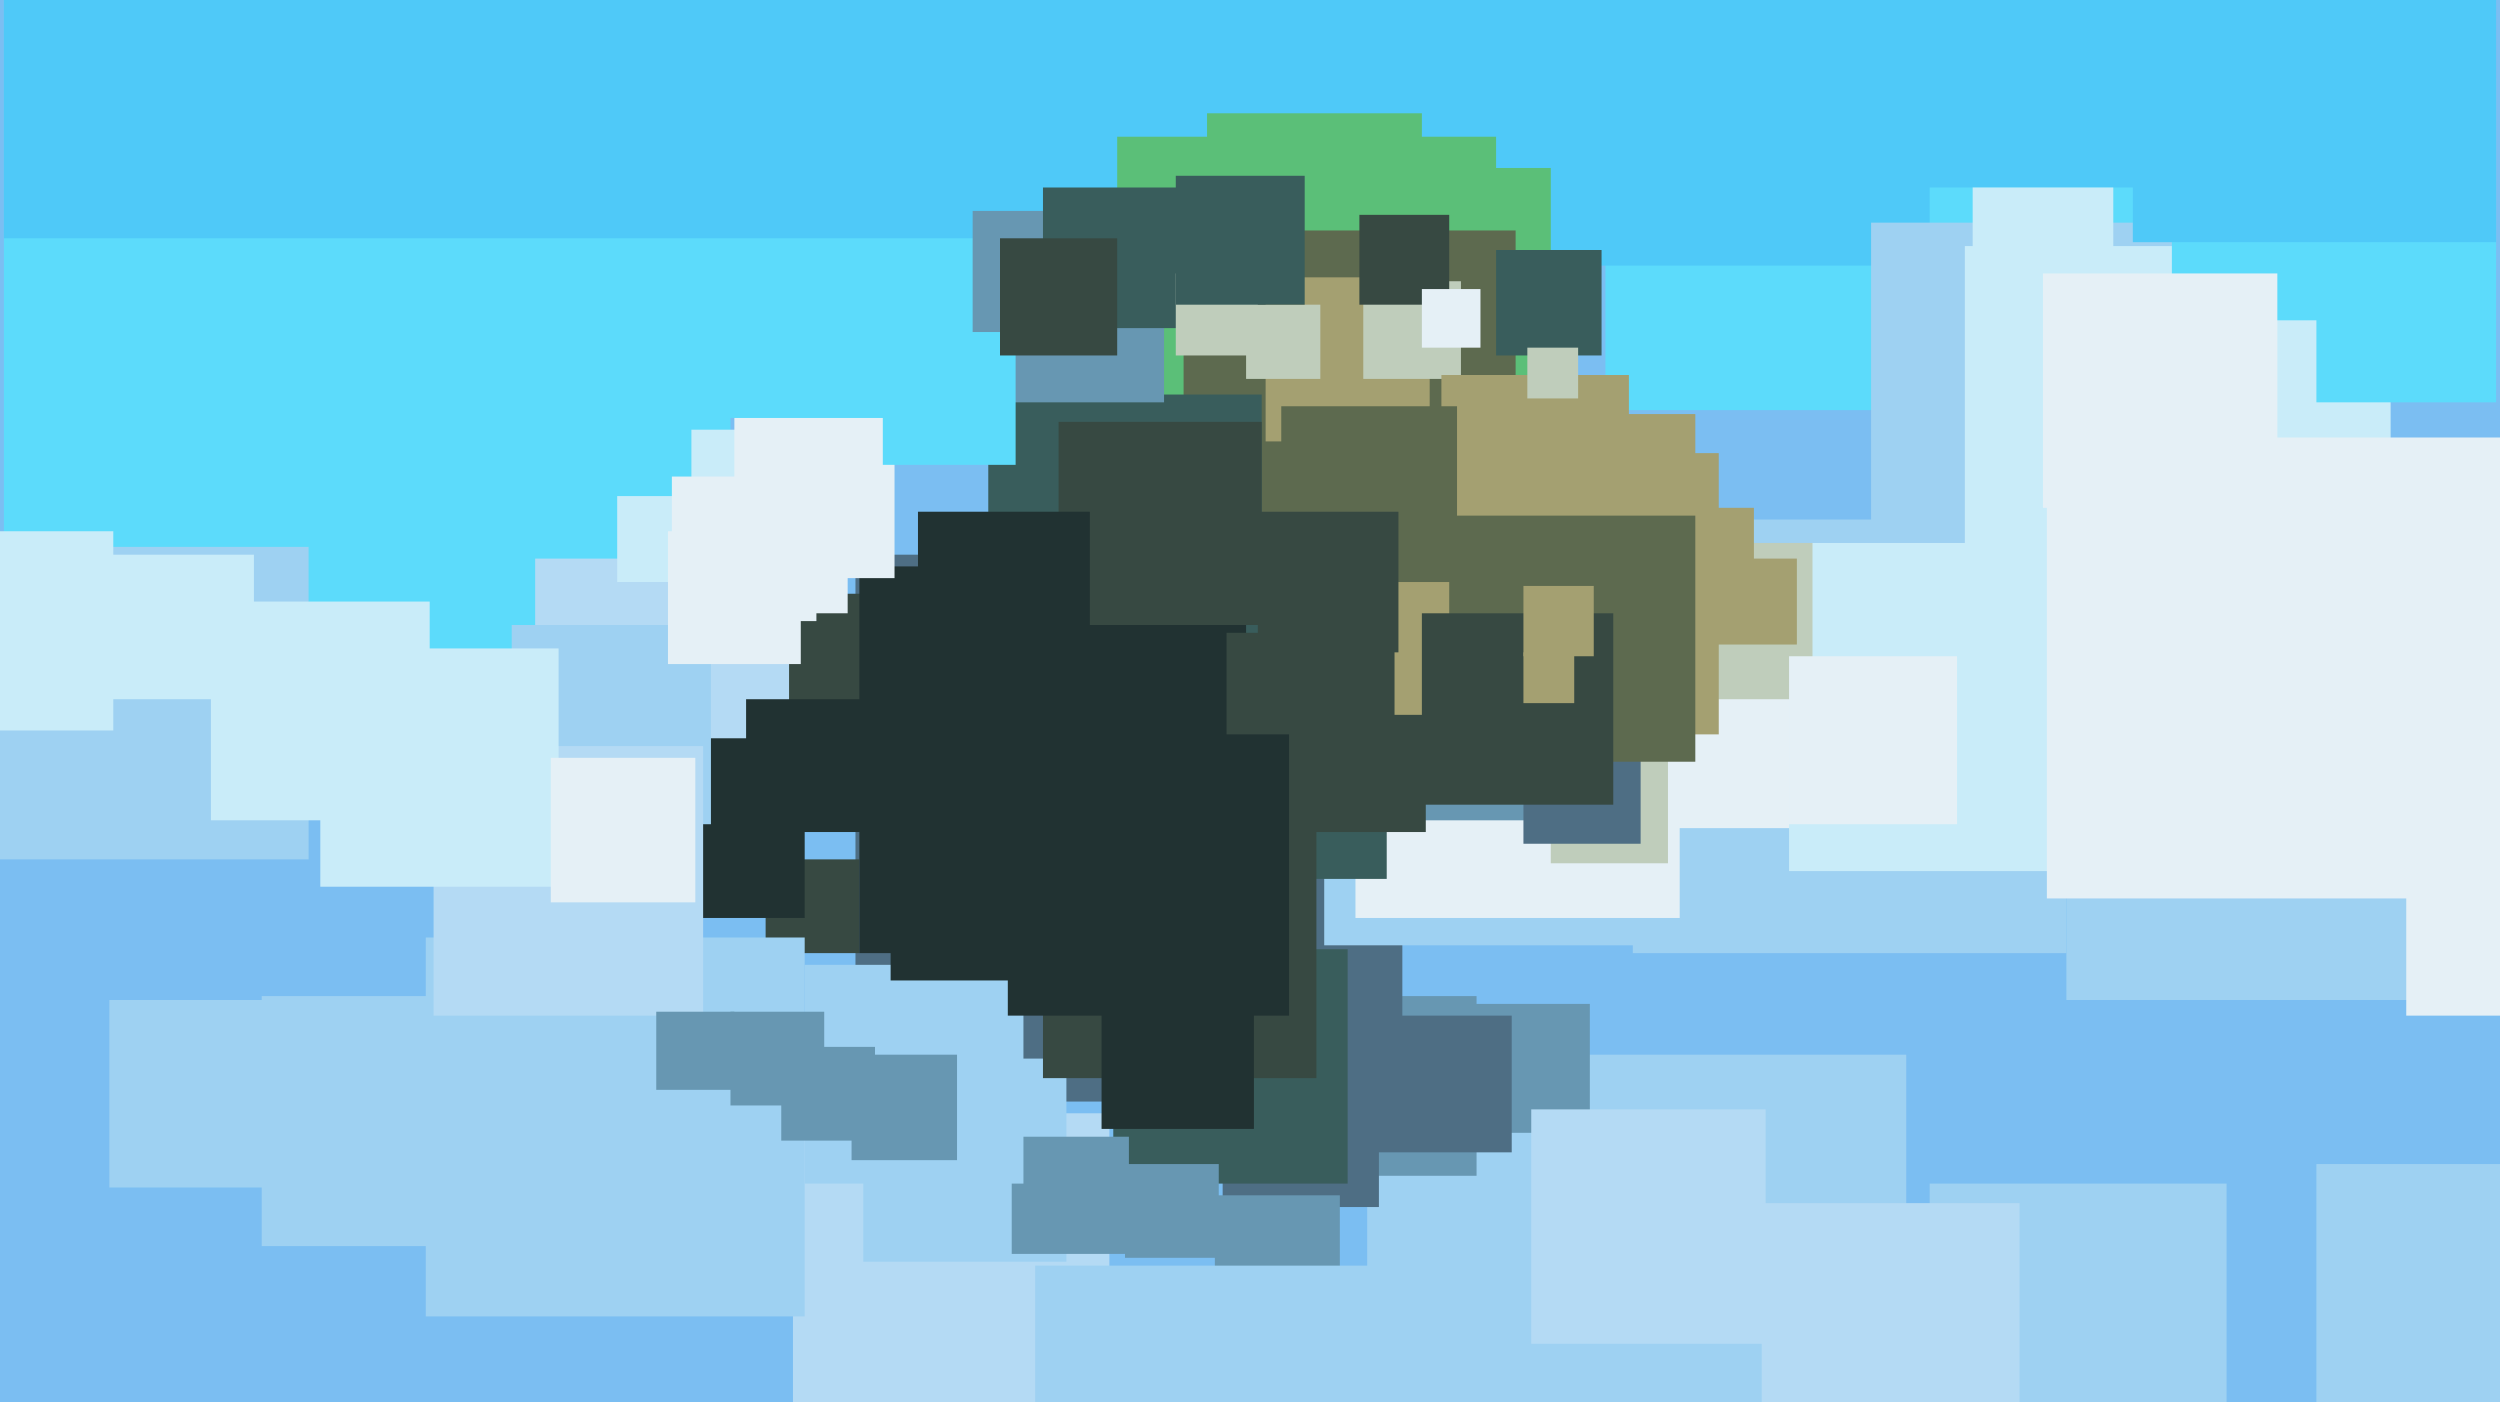 <svg xmlns="http://www.w3.org/2000/svg" width="640px" height="359px">
  <rect width="640" height="359" fill="rgb(123,190,242)"/>
  <rect x="411" y="-36" width="141" height="141" fill="rgb(92,219,251)"/>
  <rect x="203" y="285" width="81" height="81" fill="rgb(180,218,244)"/>
  <rect x="350" y="270" width="138" height="138" fill="rgb(158,209,242)"/>
  <rect x="494" y="303" width="76" height="76" fill="rgb(158,209,242)"/>
  <rect x="1" y="-6" width="186" height="186" fill="rgb(92,219,251)"/>
  <rect x="72" y="-79" width="186" height="186" fill="rgb(92,219,251)"/>
  <rect x="137" y="143" width="67" height="67" fill="rgb(180,218,244)"/>
  <rect x="332" y="255" width="46" height="46" fill="rgb(103,151,178)"/>
  <rect x="177" y="110" width="13" height="13" fill="rgb(201,236,249)"/>
  <rect x="158" y="127" width="22" height="22" fill="rgb(201,236,249)"/>
  <rect x="1" y="-319" width="380" height="380" fill="rgb(79,201,248)"/>
  <rect x="-1" y="140" width="80" height="80" fill="rgb(158,209,242)"/>
  <rect x="278" y="-148" width="216" height="216" fill="rgb(79,201,248)"/>
  <rect x="219" y="142" width="140" height="140" fill="rgb(78,110,132)"/>
  <rect x="479" y="57" width="87" height="87" fill="rgb(158,209,242)"/>
  <rect x="314" y="35" width="69" height="69" fill="rgb(91,191,120)"/>
  <rect x="309" y="29" width="55" height="55" fill="rgb(91,191,120)"/>
  <rect x="418" y="133" width="111" height="111" fill="rgb(158,209,242)"/>
  <rect x="286" y="35" width="70" height="70" fill="rgb(91,191,120)"/>
  <rect x="374" y="257" width="33" height="33" fill="rgb(103,151,178)"/>
  <rect x="529" y="151" width="105" height="105" fill="rgb(158,209,242)"/>
  <rect x="328" y="43" width="69" height="69" fill="rgb(91,191,120)"/>
  <rect x="303" y="59" width="85" height="85" fill="rgb(93,106,79)"/>
  <rect x="503" y="63" width="109" height="109" fill="rgb(201,236,249)"/>
  <rect x="383" y="64" width="27" height="27" fill="rgb(57,93,92)"/>
  <rect x="313" y="269" width="40" height="40" fill="rgb(78,110,132)"/>
  <rect x="28" y="256" width="48" height="48" fill="rgb(158,209,242)"/>
  <rect x="285" y="243" width="60" height="60" fill="rgb(57,93,92)"/>
  <rect x="196" y="220" width="24" height="24" fill="rgb(55,73,66)"/>
  <rect x="415" y="167" width="45" height="45" fill="rgb(229,240,246)"/>
  <rect x="221" y="271" width="52" height="52" fill="rgb(158,209,242)"/>
  <rect x="324" y="71" width="42" height="42" fill="rgb(164,160,113)"/>
  <rect x="458" y="139" width="84" height="84" fill="rgb(201,236,249)"/>
  <rect x="593" y="298" width="63" height="63" fill="rgb(158,209,242)"/>
  <rect x="160" y="189" width="46" height="46" fill="rgb(33,50,50)"/>
  <rect x="424" y="139" width="40" height="40" fill="rgb(191,205,187)"/>
  <rect x="259" y="291" width="30" height="30" fill="rgb(103,151,178)"/>
  <rect x="253" y="101" width="70" height="70" fill="rgb(57,93,92)"/>
  <rect x="339" y="160" width="82" height="82" fill="rgb(158,209,242)"/>
  <rect x="458" y="168" width="43" height="43" fill="rgb(229,240,246)"/>
  <rect x="67" y="255" width="64" height="64" fill="rgb(158,209,242)"/>
  <rect x="347" y="152" width="83" height="83" fill="rgb(229,240,246)"/>
  <rect x="313" y="183" width="42" height="42" fill="rgb(57,93,92)"/>
  <rect x="202" y="152" width="31" height="31" fill="rgb(55,73,66)"/>
  <rect x="349" y="72" width="25" height="25" fill="rgb(191,205,187)"/>
  <rect x="311" y="306" width="32" height="32" fill="rgb(103,151,178)"/>
  <rect x="220" y="145" width="99" height="99" fill="rgb(33,50,50)"/>
  <rect x="350" y="158" width="52" height="52" fill="rgb(103,151,178)"/>
  <rect x="397" y="191" width="30" height="30" fill="rgb(191,205,187)"/>
  <rect x="249" y="54" width="49" height="49" fill="rgb(103,151,178)"/>
  <rect x="188" y="107" width="41" height="41" fill="rgb(229,240,246)"/>
  <rect x="426" y="130" width="23" height="23" fill="rgb(164,160,113)"/>
  <rect x="352" y="260" width="35" height="35" fill="rgb(78,110,132)"/>
  <rect x="314" y="162" width="51" height="51" fill="rgb(55,73,66)"/>
  <rect x="267" y="206" width="70" height="70" fill="rgb(55,73,66)"/>
  <rect x="369" y="96" width="48" height="48" fill="rgb(164,160,113)"/>
  <rect x="288" y="298" width="24" height="24" fill="rgb(103,151,178)"/>
  <rect x="54" y="154" width="56" height="56" fill="rgb(201,236,249)"/>
  <rect x="438" y="-88" width="136" height="136" fill="rgb(79,201,248)"/>
  <rect x="556" y="20" width="83" height="83" fill="rgb(92,219,251)"/>
  <rect x="368" y="116" width="72" height="72" fill="rgb(164,160,113)"/>
  <rect x="390" y="186" width="30" height="30" fill="rgb(78,110,132)"/>
  <rect x="319" y="78" width="19" height="19" fill="rgb(191,205,187)"/>
  <rect x="109" y="240" width="97" height="97" fill="rgb(158,209,242)"/>
  <rect x="392" y="284" width="60" height="60" fill="rgb(180,218,244)"/>
  <rect x="131" y="160" width="51" height="51" fill="rgb(158,209,242)"/>
  <rect x="282" y="250" width="39" height="39" fill="rgb(33,50,50)"/>
  <rect x="206" y="247" width="56" height="56" fill="rgb(158,209,242)"/>
  <rect x="357" y="106" width="77" height="77" fill="rgb(164,160,113)"/>
  <rect x="328" y="104" width="45" height="45" fill="rgb(93,106,79)"/>
  <rect x="371" y="132" width="63" height="63" fill="rgb(93,106,79)"/>
  <rect x="-22" y="136" width="51" height="51" fill="rgb(201,236,249)"/>
  <rect x="616" y="196" width="64" height="64" fill="rgb(229,240,246)"/>
  <rect x="267" y="48" width="36" height="36" fill="rgb(57,93,92)"/>
  <rect x="187" y="259" width="24" height="24" fill="rgb(103,151,178)"/>
  <rect x="301" y="70" width="21" height="21" fill="rgb(191,205,187)"/>
  <rect x="301" y="45" width="33" height="33" fill="rgb(57,93,92)"/>
  <rect x="265" y="324" width="117" height="117" fill="rgb(158,209,242)"/>
  <rect x="364" y="157" width="49" height="49" fill="rgb(55,73,66)"/>
  <rect x="218" y="270" width="27" height="27" fill="rgb(103,151,178)"/>
  <rect x="228" y="167" width="84" height="84" fill="rgb(33,50,50)"/>
  <rect x="111" y="191" width="69" height="69" fill="rgb(180,218,244)"/>
  <rect x="348" y="55" width="23" height="23" fill="rgb(55,73,66)"/>
  <rect x="390" y="150" width="18" height="18" fill="rgb(164,160,113)"/>
  <rect x="82" y="166" width="61" height="61" fill="rgb(201,236,249)"/>
  <rect x="172" y="122" width="37" height="37" fill="rgb(229,240,246)"/>
  <rect x="200" y="268" width="24" height="24" fill="rgb(103,151,178)"/>
  <rect x="171" y="136" width="34" height="34" fill="rgb(229,240,246)"/>
  <rect x="191" y="179" width="34" height="34" fill="rgb(33,50,50)"/>
  <rect x="451" y="308" width="66" height="66" fill="rgb(180,218,244)"/>
  <rect x="438" y="143" width="22" height="22" fill="rgb(164,160,113)"/>
  <rect x="526" y="82" width="67" height="67" fill="rgb(201,236,249)"/>
  <rect x="226" y="85" width="34" height="34" fill="rgb(92,219,251)"/>
  <rect x="256" y="61" width="30" height="30" fill="rgb(55,73,66)"/>
  <rect x="391" y="89" width="13" height="13" fill="rgb(191,205,187)"/>
  <rect x="546" y="-31" width="93" height="93" fill="rgb(79,201,248)"/>
  <rect x="524" y="112" width="118" height="118" fill="rgb(229,240,246)"/>
  <rect x="198" y="138" width="19" height="19" fill="rgb(229,240,246)"/>
  <rect x="505" y="48" width="36" height="36" fill="rgb(201,236,249)"/>
  <rect x="364" y="74" width="15" height="15" fill="rgb(229,240,246)"/>
  <rect x="390" y="167" width="13" height="13" fill="rgb(164,160,113)"/>
  <rect x="271" y="108" width="52" height="52" fill="rgb(55,73,66)"/>
  <rect x="235" y="131" width="44" height="44" fill="rgb(33,50,50)"/>
  <rect x="141" y="194" width="37" height="37" fill="rgb(229,240,246)"/>
  <rect x="322" y="131" width="36" height="36" fill="rgb(55,73,66)"/>
  <rect x="523" y="70" width="60" height="60" fill="rgb(229,240,246)"/>
  <rect x="258" y="188" width="72" height="72" fill="rgb(33,50,50)"/>
  <rect x="168" y="259" width="20" height="20" fill="rgb(103,151,178)"/>
  <rect x="28" y="142" width="37" height="37" fill="rgb(201,236,249)"/>
</svg>